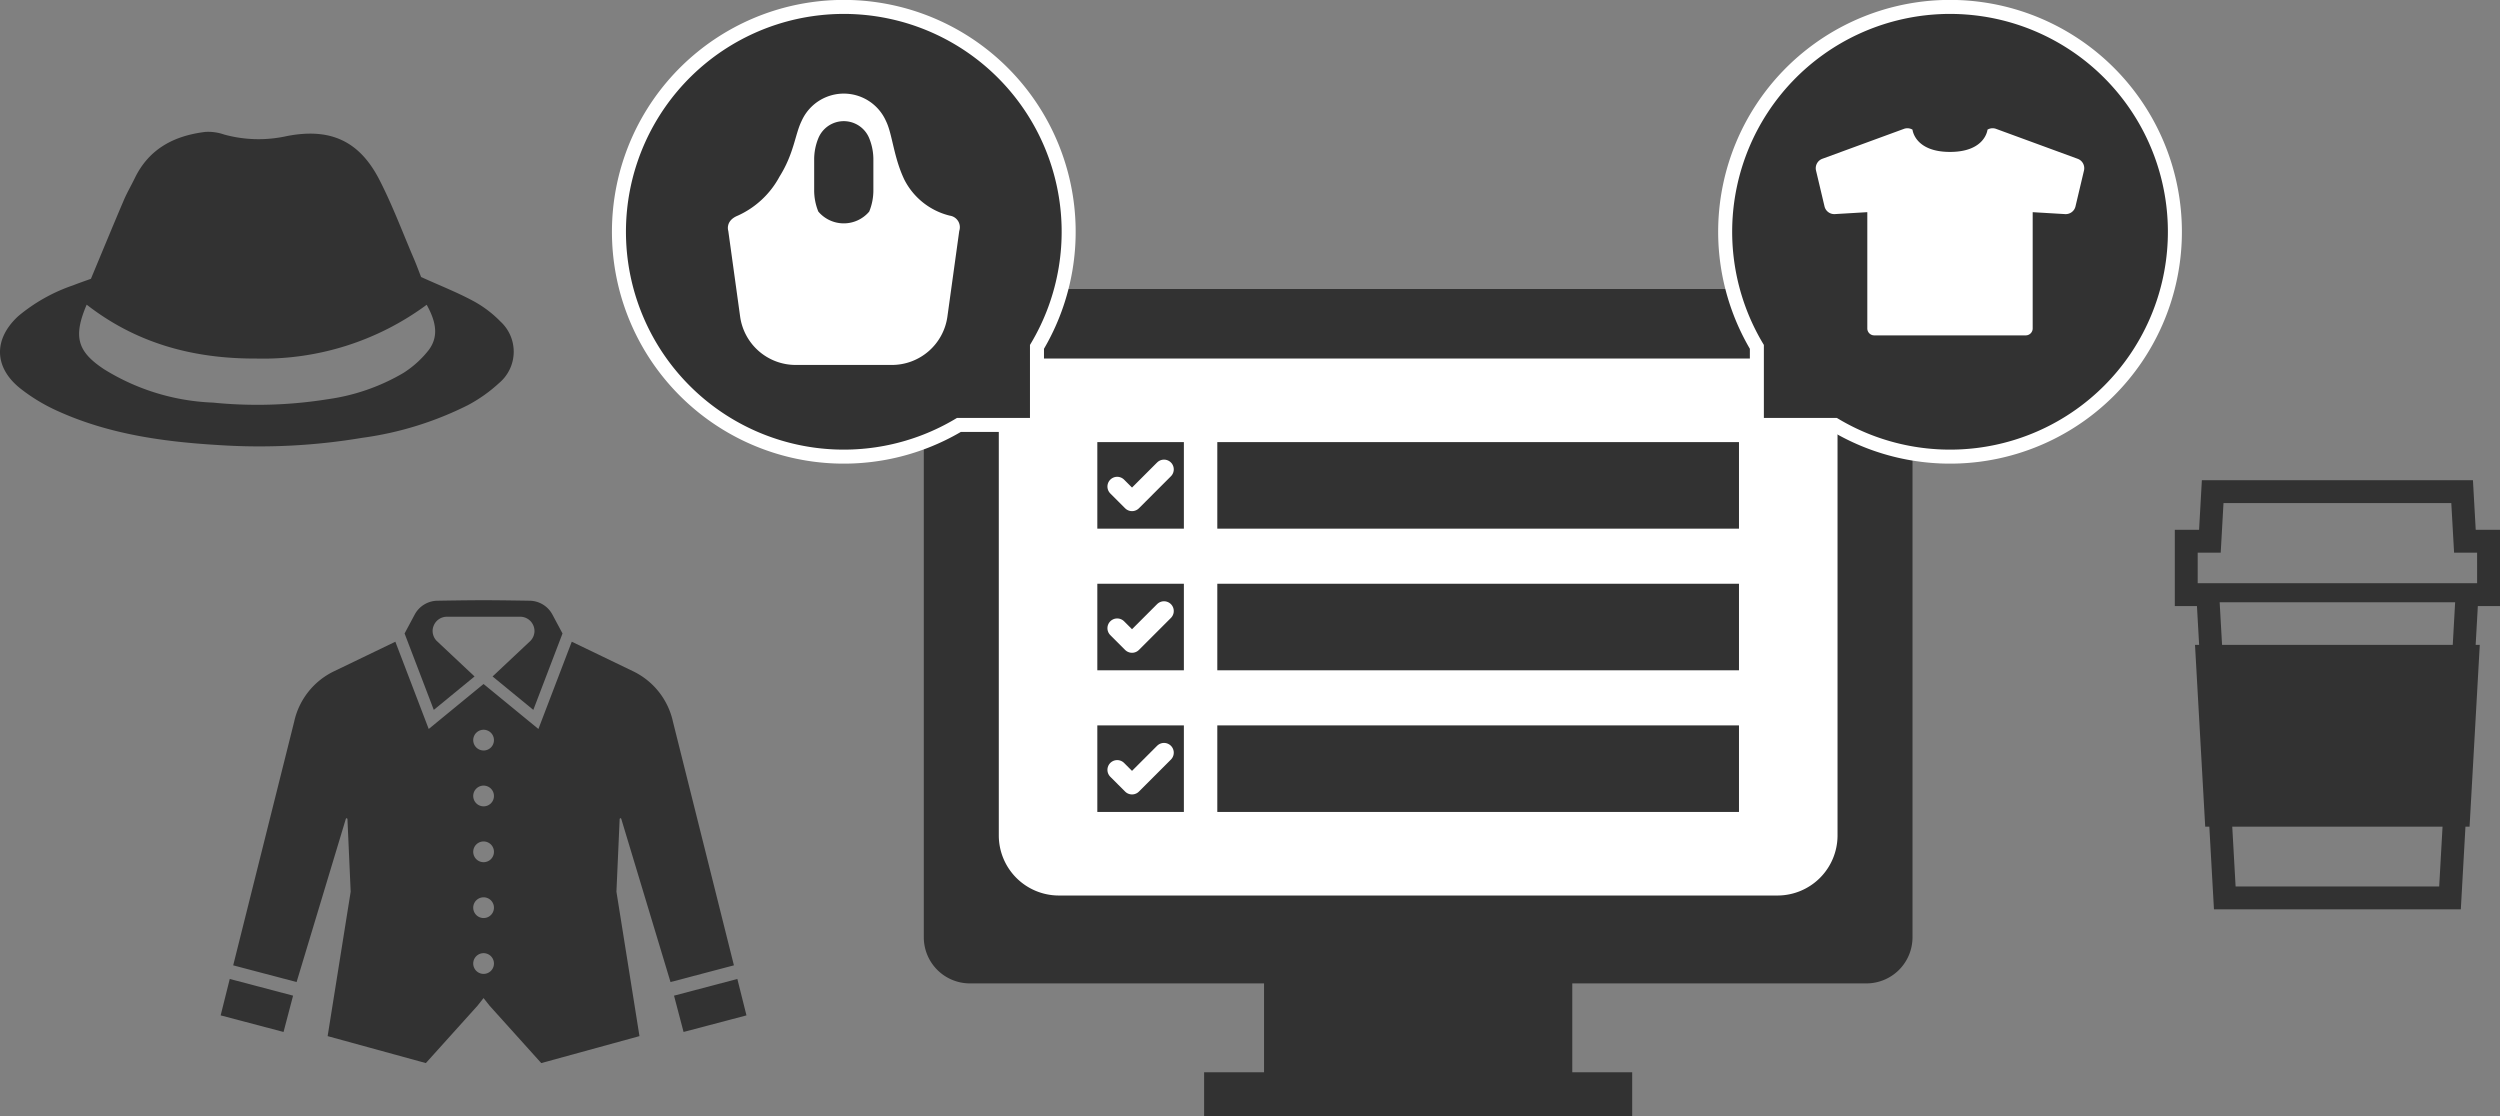 <svg xmlns="http://www.w3.org/2000/svg" viewBox="0 0 252.858 112.905"><rect x="0" y="0" width="252.858" height="112.905" fill="#808080" stroke="none"/><defs><style>.cls-1,.cls-4{fill:#323232;}.cls-2{fill:#fff;}.cls-3{fill:none;stroke-linecap:round;stroke-linejoin:round;stroke-width:1.975px;}.cls-3,.cls-4{stroke:#fff;}.cls-4{stroke-miterlimit:10;stroke-width:1.417px;}</style></defs><title>アセット 9</title><g id="レイヤー_2" data-name="レイヤー 2"><g id="contents"><path class="cls-1" d="M50.612,32.515a11.345,11.345,0,0,0-2.777-2.089c-1.59-.855-3.282-1.52-5.243-2.407-.204-.519-.446-1.185-.724-1.835-1.149-2.676-2.168-5.421-3.497-8.005-2.033-3.952-4.987-5.264-9.356-4.416a13.141,13.141,0,0,1-6.34-.154,4.9,4.9,0,0,0-1.898-.268c-3.131.378-5.692,1.685-7.14,4.67-.367.756-.795,1.486-1.124,2.258-1.114,2.616-2.197,5.246-3.316,7.93-.586.213-1.196.419-1.794.656a17.348,17.348,0,0,0-5.558,3.121c-2.511,2.314-2.473,5.174.207,7.313a18.089,18.089,0,0,0,3.808,2.296c5.153,2.332,10.67,3.099,16.244,3.43a62.753,62.753,0,0,0,14.523-.731A33.849,33.849,0,0,0,47.333,40.974a15.076,15.076,0,0,0,3.153-2.237A4.139,4.139,0,0,0,50.612,32.515ZM43.362,35.404a10.187,10.187,0,0,1-2.569,2.323,20.681,20.681,0,0,1-7.638,2.65,44.994,44.994,0,0,1-11.613.344,22.472,22.472,0,0,1-10.997-3.363C7.809,35.561,7.388,34.044,8.767,30.815c5.048,3.928,10.799,5.474,17.129,5.45a27.841,27.841,0,0,0,17.261-5.441C44.003,32.358,44.471,33.923,43.362,35.404Z"/><path class="cls-1" d="M47.997,68.419l-3.826-3.594-.013-.014a1.448,1.448,0,0,1-.402-.994,1.392,1.392,0,0,1,.12-.562,1.436,1.436,0,0,1,1.316-.876H52.624a1.436,1.436,0,0,1,1.316.876,1.391,1.391,0,0,1,.12.562,1.448,1.448,0,0,1-.402.994l-.013.014L49.82,68.419l4.122,3.382,2.953-7.729-1.022-1.912a2.648,2.648,0,0,0-2.308-1.401s-3.028-.053-4.657-.053-4.657.053-4.657.053a2.648,2.648,0,0,0-2.308,1.401l-1.022,1.912L43.875,71.801Z"/><polygon class="cls-1" points="22.317 102.699 28.678 104.376 29.643 100.704 23.238 99.015 22.317 102.699"/><polygon class="cls-1" points="74.578 99.015 68.173 100.704 69.138 104.376 75.5 102.699 74.578 99.015"/><path class="cls-1" d="M62.699,82.794l.046-.054.062.046.024.015L67.818,99.328l6.412-1.691L68.052,72.946v-.008a7.419,7.419,0,0,0-4.013-5.042l-6.209-2.992-3.374,8.828-5.547-4.55-5.547,4.55L39.987,64.906l-6.209,2.992a7.419,7.419,0,0,0-4.013,5.042v.008L23.586,97.637l6.412,1.691L34.985,82.802l.024-.015.062-.046.046.054.024.024.327,7.37L33.138,104.797l9.934,2.727,5.22-5.797.616-.779.616.779,5.22,5.797,9.934-2.727L62.348,90.189l.327-7.37ZM48.908,98.502a1.048,1.048,0,1,1,1.052-1.044A1.046,1.046,0,0,1,48.908,98.502Zm0-5.649a1.048,1.048,0,1,1,1.052-1.044A1.046,1.046,0,0,1,48.908,92.853Zm0-5.649a1.048,1.048,0,1,1,1.052-1.044A1.046,1.046,0,0,1,48.908,87.204Zm0-5.649a1.048,1.048,0,1,1,1.052-1.044A1.046,1.046,0,0,1,48.908,81.556Zm0-5.649a1.048,1.048,0,1,1,1.052-1.044A1.046,1.046,0,0,1,48.908,75.907Z"/><path class="cls-1" d="M252.858,61.3V53.584h-2.455l-.282-5.016H222.704l-.282,5.016h-2.455v7.716h2.24l.22,3.926h-.417l1.032,18.384h.416l.469,8.363h24.968l.469-8.363h.416l1.032-18.384h-.416l.22-3.926Zm-6.15,28.358H226.116l-.339-6.048H247.047Zm1.371-24.432H224.746l-.242-4.312h23.817Zm2.464-6.241H222.282V55.899h2.328l.282-5.016h23.04l.282,5.016h2.328Z"/><path class="cls-1" d="M188.785,29.233H98.089A4.666,4.666,0,0,0,93.436,33.884V94.814a4.666,4.666,0,0,0,4.652,4.651h29.761v8.986h-6.062v4.454h43.298v-4.454H159.025V99.465h29.761a4.665,4.665,0,0,0,4.651-4.651V33.884A4.665,4.665,0,0,0,188.785,29.233Z"/><path class="cls-2" d="M179.777,90.575H107.098a6.076,6.076,0,0,1-6.076-6.076V39.189a2.925,2.925,0,0,1,2.925-2.925h78.982a2.925,2.925,0,0,1,2.925,2.925V84.498A6.076,6.076,0,0,1,179.777,90.575Z"/><rect class="cls-1" x="110.987" y="44.716" width="8.754" height="8.754"/><rect class="cls-1" x="123.122" y="44.716" width="52.764" height="8.754"/><polyline class="cls-3" points="112.996 49.211 114.496 50.711 117.732 47.474"/><rect class="cls-1" x="110.987" y="59.042" width="8.754" height="8.754"/><rect class="cls-1" x="123.122" y="59.042" width="52.764" height="8.754"/><polyline class="cls-3" points="112.996 63.538 114.496 65.038 117.732 61.801"/><rect class="cls-1" x="110.987" y="73.369" width="8.754" height="8.754"/><rect class="cls-1" x="123.122" y="73.369" width="52.764" height="8.754"/><polyline class="cls-3" points="112.996 77.865 114.496 79.365 117.732 76.128"/><path class="cls-4" d="M213.31,39.529a22.743,22.743,0,1,0-35.615-4.445l0,7.896,7.896-0A22.743,22.743,0,0,0,213.31,39.529Z"/><path class="cls-2" d="M210.143,16.061,201.89,13.034a1.015,1.015,0,0,0-.868.08s-.214,2.252-3.793,2.252-3.793-2.252-3.793-2.252a1.014,1.014,0,0,0-.867-.08l-8.253,3.026a1.015,1.015,0,0,0-.638,1.186l.859,3.628a1.015,1.015,0,0,0,1.048.78l3.281-.195V33.221a.7.7,0,0,0,.7.7h15.326a.7.7,0,0,0,.7-.7V21.46l3.282.195a1.015,1.015,0,0,0,1.048-.779l.859-3.629A1.015,1.015,0,0,0,210.143,16.061Z"/><path class="cls-4" d="M69.268,39.529a22.743,22.743,0,1,1,35.615-4.445l-0,7.896L96.987,42.98A22.743,22.743,0,0,1,69.268,39.529Z"/><path class="cls-2" d="M73.662,23.359l1.197,8.658a5.673,5.673,0,0,0,5.619,4.895h9.727a5.672,5.672,0,0,0,5.619-4.895L97.022,23.359a1.183,1.183,0,0,0-.957-1.547,7.031,7.031,0,0,1-4.589-3.626c-1.101-2.295-1.209-4.614-1.864-5.941a4.67,4.67,0,0,0-8.539,0c-.655,1.327-.762,3.279-2.231,5.62a8.995,8.995,0,0,1-4.222,3.946C73.314,22.342,73.662,23.359,73.662,23.359Zm8.686-7.18a5.672,5.672,0,0,1,.42-2.195,2.78,2.78,0,0,1,5.148,0,5.681,5.681,0,0,1,.42,2.195v3.024a5.688,5.688,0,0,1-.42,2.196,3.373,3.373,0,0,1-5.148,0,5.679,5.679,0,0,1-.42-2.196Z"/></g></g></svg>